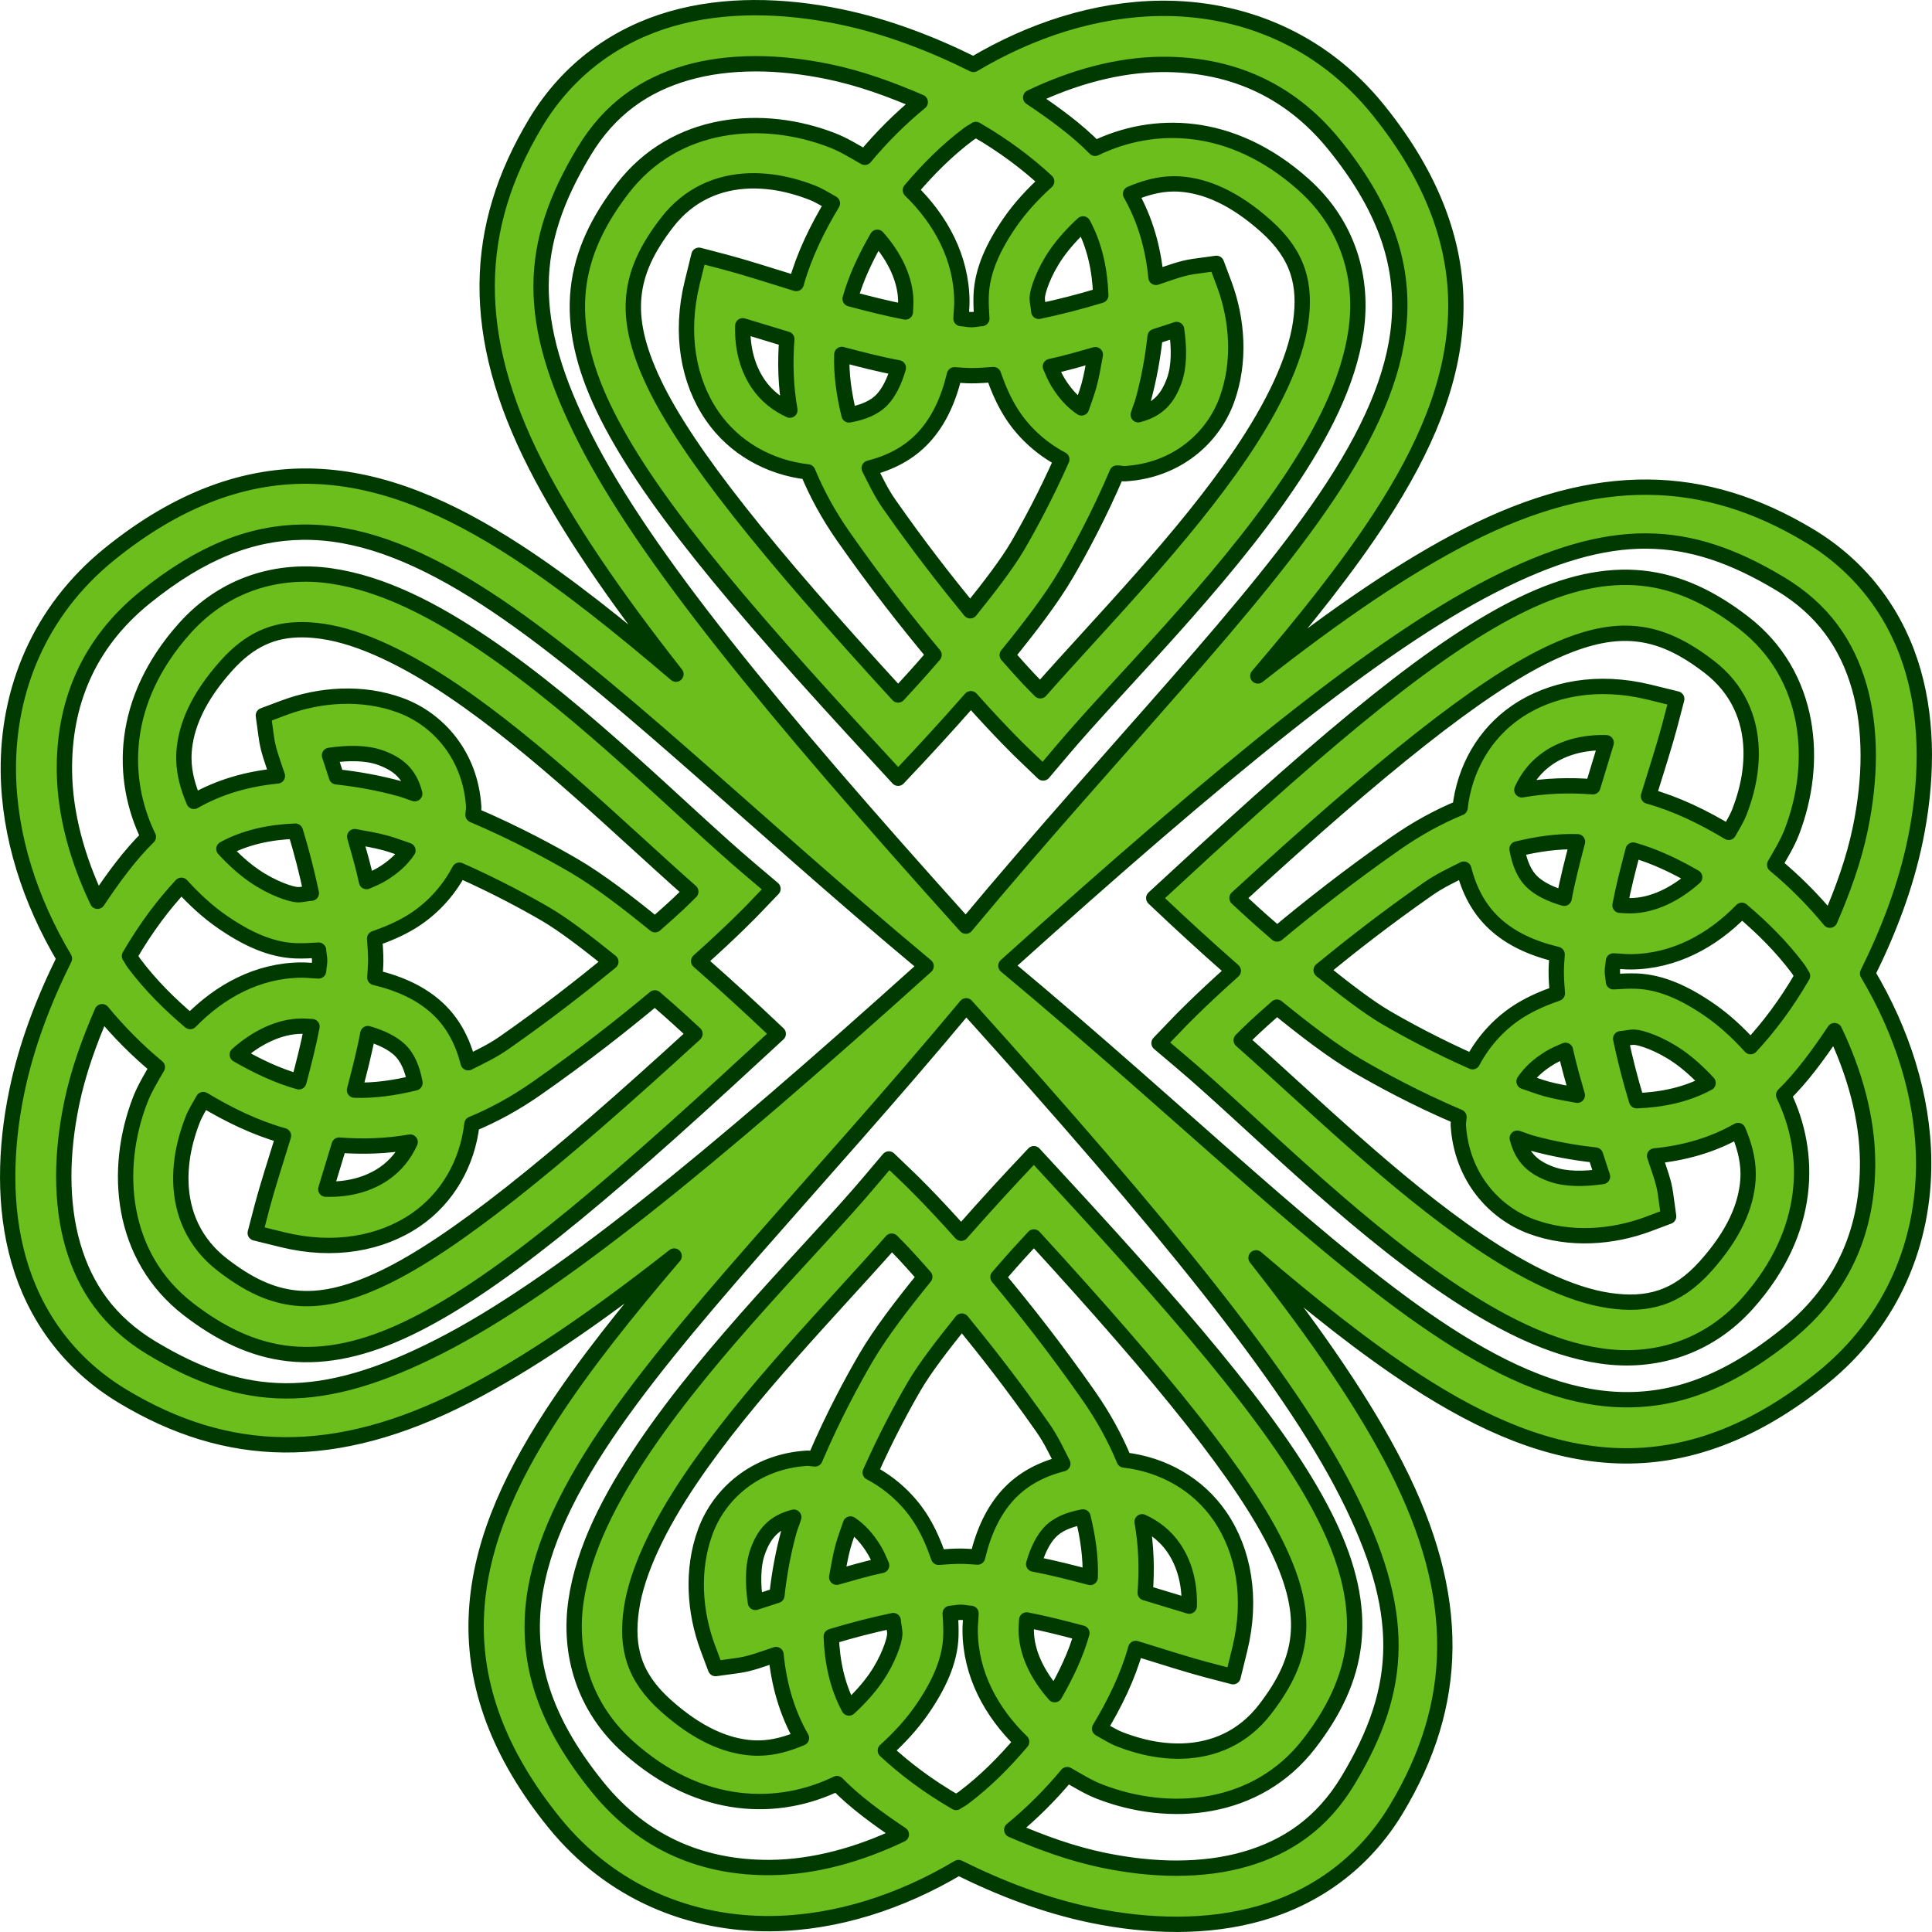 <?xml version="1.0" encoding="UTF-8" standalone="no"?>
<svg id="svg4159" xmlns:rdf="http://www.w3.org/1999/02/22-rdf-syntax-ns#" xmlns="http://www.w3.org/2000/svg" height="284.51mm" width="284.51mm" version="1.1" xmlns:cc="http://creativecommons.org/ns#" xmlns:dc="http://purl.org/dc/elements/1.1/" viewBox="0 0 1008.097 1008.097">
<g id="layer1" transform="translate(615.48 -48.314)">
<path id="path2818" stroke-linejoin="round" style="color:#000000;block-progression:tb;text-transform:none;text-indent:0" d="m-221.73 52.314c-14.778 0.04-29.435 1.807-43.442 5.838-28.014 8.061-53.567 25.597-70.765 54.181-32.877 54.651-34.7 110.65 0 178.68 16.369 32.094 40.636 67.706 73.158 109.07-29.258-24.976-56.742-46.949-83.24-64.148-35.291-22.908-69.687-37.824-105.29-39.105-35.602-1.278-71.318 11.705-107 40.584-37.15 30.063-53.215 71.738-52.816 113.3 0.327 33.902 11.375 67.699 29.266 97.744-10.768 21.696-19.862 45.119-24.922 69.729-3.027 14.725-4.727 29.694-4.687 44.471h-0.01c0.04 14.778 1.807 29.435 5.838 43.442 8.061 28.014 25.597 53.567 54.181 70.765 54.651 32.877 110.65 34.7 178.68 0 32.094-16.369 67.706-40.636 109.07-73.158-24.976 29.258-46.949 56.742-64.148 83.24-22.908 35.291-37.824 69.687-39.105 105.29-1.278 35.602 11.705 71.318 40.584 107 30.063 37.15 71.738 53.215 113.3 52.816 33.902-0.327 67.699-11.375 97.744-29.266 21.696 10.768 45.12 19.862 69.729 24.922 14.724 3.028 29.694 4.727 44.471 4.687v0.01c14.778-0.04 29.435-1.807 43.442-5.838 28.014-8.061 53.567-25.597 70.765-54.181 32.877-54.651 34.7-110.65 0-178.68-16.369-32.094-40.636-67.706-73.158-109.07 29.258 24.976 56.742 46.949 83.24 64.148 35.291 22.908 69.687 37.825 105.29 39.105 35.602 1.278 71.318-11.705 107-40.584 37.15-30.063 53.215-71.738 52.816-113.3-0.327-33.902-11.375-67.699-29.266-97.744 10.768-21.696 19.862-45.119 24.922-69.729 3.028-14.725 4.727-29.694 4.687-44.471h0.01c-0.04-14.778-1.807-29.435-5.838-43.442-8.061-28.014-25.597-53.567-54.181-70.765-54.651-32.877-110.65-34.7-178.68 0-32.094 16.369-67.706 40.636-109.07 73.158 24.976-29.258 46.949-56.742 64.148-83.24 22.908-35.291 37.824-69.687 39.105-105.29 1.276-35.604-11.707-71.32-40.586-107.01-30.05-37.139-71.725-53.204-113.29-52.805-33.902 0.327-67.699 11.375-97.744 29.266-21.696-10.769-45.12-19.863-69.729-24.923-14.724-3.027-29.694-4.727-44.471-4.687v-0.007zm0.114 29.266c12.461-0.033 25.399 1.44 38.412 4.116 16.376 3.367 32.432 9.203 47.9 15.898-10.561 8.688-20.237 18.326-28.923 28.809-5.573-3.194-11.071-6.609-17.034-8.917-36.158-13.994-81.781-10.524-109.29 25.151-12.59 16.326-21.194 33.55-23.207 52.816-2.013 19.264 2.594 39.605 13.261 61.848 21.334 44.485 66.627 98.96 143.02 181.54l10.632 11.546 10.746-11.432s12.893-13.758 27.208-30.066c15.815 17.724 26.522 28.009 26.522 28.009l11.204 10.746 10.06-11.889c29.456-34.829 81.923-85.922 117.52-138.56 17.799-26.317 31.736-53.087 35.668-80.253s-3.89-55.287-27.323-76.252c-37.695-33.726-78.631-33.634-108.83-18.977-9.24-9.455-21.05-18.132-33.61-26.522 22.069-10.574 45.505-17.044 68.135-17.262 34.125-0.329 65.807 11.666 90.321 41.956 25.695 31.753 35.074 59.522 34.068 87.57-1.007 28.047-13.087 57.577-34.411 90.428-40.31 62.103-113.2 135.21-191.95 229.67-102.56-113.9-167.64-193.58-198.35-253.79-31.87-62.483-29.929-102.1-0.914-150.33 13.463-22.378 31.739-34.826 53.738-41.156 10.998-3.165 22.978-4.655 35.44-4.687l-0.01-0.007zm115.35 34.296c14.867 8.609 26.96 17.823 36.926 27.094-7.329 6.626-13.867 13.772-18.977 21.149-8.841 12.763-14.722 25.356-15.205 38.412-0.143 3.874 0.066 7.931 0.343 12.004-1.721 0.07-3.846 0.586-5.487 0.572h-0.114c-1.565-0.014-3.621-0.49-5.259-0.572 0.1-3.093 0.486-5.866 0.457-9.146-0.201-22.543-10.959-42.361-26.866-57.839 9.058-10.719 19.082-20.825 30.524-29.38 1.155-0.864 2.484-1.449 3.658-2.286v-0.007zm-117.89 26.815c3.811-0.106 7.681 0.112 11.575 0.629l-0.01-0.008c6.923 0.919 13.92 2.822 20.806 5.487 3.808 1.474 7.107 3.663 10.632 5.602-7.921 13.198-14.714 27.004-18.863 41.849-13.196-4.102-28.111-8.816-36.354-10.975l-14.404-3.773-3.544 14.404c-6.486 26.505-2.074 51.226 10.403 69.393 11.4 16.597 29.628 26.948 49.958 29.266 4.658 11.294 10.814 22.588 18.52 33.61 17.576 25.14 33.171 44.8 47.329 61.848-9.978 11.59-13.536 15.198-18.749 20.921-68.666-74.921-109.95-126.29-127.23-162.34-9.127-19.032-11.952-33.437-10.632-46.071 1.32-12.633 6.758-24.448 17.262-38.069 11.383-14.761 26.784-21.317 43.299-21.778zm220.9 1.558c1.129-0.011 2.269 0.02 3.422 0.1v-0.008c13.53 0.941 28.432 7.201 45.043 22.064 16.858 15.083 20.826 30.416 17.948 50.301s-14.49 43.753-30.981 68.135c-29.848 44.133-73.353 88.259-104.83 123.92-4.614-4.661-6.871-6.82-17.262-18.634 11.718-14.427 23.159-29.277 30.752-42.292 6.459-11.072 16.922-30.115 26.522-52.702 1.457 0.008 2.736 0.434 4.23 0.343 26.895-1.63 45.805-18.598 53.045-38.412 7.242-19.814 5.596-41.814-1.258-60.361l-4.115-10.975-11.661 1.601c-6.479 0.903-11.8 3.004-19.892 5.716-1.461-15.078-5.444-29.824-13.261-43.556 7.078-2.984 14.398-5.173 22.3-5.245zm-47.107 20.906c6.1 11.268 8.774 23.991 9.26 37.269-0.256 0.078-0.429 0.151-0.686 0.229-10.078 3.068-20.964 5.854-31.667 8.117-0.132-2.363-0.881-5.02-0.8-7.202 0.124-3.358 3.301-13.157 9.946-22.75 3.723-5.374 8.581-10.728 13.947-15.662zm-107.35 6.966c9.127 10.253 14.76 22.086 14.862 33.496 0.018 2.072-0.187 3.555-0.229 5.487-9.538-1.835-19.248-4.314-28.809-6.859 3.107-11.135 8.244-21.796 14.176-32.124zm-70.193 46.186c6.492 2.007 14.097 4.248 22.978 6.974-0.938 12.154-0.602 24.517 1.601 37.04-6.555-2.986-12.228-7.44-16.462-13.604-5.306-7.726-8.472-17.991-8.117-30.409zm226.36 1.943c1.357 9.475 1.523 19.143-1.258 26.751-3.305 9.044-8.262 15.06-18.749 17.72 0.78-2.53 1.804-4.856 2.515-7.431 2.955-10.705 5.05-21.996 6.288-33.382 2.982-0.996 6.92-2.228 9.489-3.087 0.945-0.316 0.809-0.28 1.715-0.572zm-174.68 13.01c9.718 2.555 19.46 5.098 29.495 6.974-2.179 7.536-5.069 12.898-8.231 16.348-4.163 4.542-10.207 6.889-17.491 8.231-2.605-10.652-4.133-21.224-3.773-31.553zm132.27 0.114c-1.018 5.361-1.827 10.728-3.315 16.119-1.101 3.989-2.586 7.751-3.887 11.661-4.803-3.214-8.811-7.694-12.347-13.49-1.499-2.457-2.696-5.306-3.887-8.117 8.146-1.736 15.782-3.997 23.436-6.173zm-53.159 10.403c2.271 6.549 4.987 13.023 8.688 19.092 6.262 10.266 15.583 19.14 26.98 25.151-8.307 18.78-17.178 35.101-22.978 45.042-5.505 9.435-14.825 21.542-24.808 33.953-12.762-15.604-26.702-33.362-42.299-55.674-4.401-6.295-7.23-12.511-10.403-18.749 10.725-2.748 20.688-7.623 28.58-16.234 7.668-8.365 12.738-19.264 15.891-32.467 2.847 0.172 5.787 0.432 8.574 0.457 3.869 0.037 7.839-0.295 11.775-0.572zm-360.48 82.225c1.752-0.02 3.506 0.001 5.259 0.064 28.047 1.007 57.577 13.087 90.428 34.411 62.103 40.31 135.21 113.2 229.67 191.95-113.9 102.56-193.58 167.64-253.79 198.35-62.483 31.87-102.1 29.929-150.33 0.915-22.378-13.463-34.826-31.739-41.156-53.738-3.165-10.998-4.655-22.978-4.687-35.44l-0.01 0.008c-0.033-12.461 1.44-25.399 4.115-38.412 3.367-16.376 9.203-32.433 15.898-47.9 8.688 10.561 18.326 20.237 28.809 28.923-3.194 5.573-6.609 11.071-8.917 17.034-13.994 36.158-10.524 81.781 25.151 109.29 16.326 12.59 33.55 21.194 52.816 23.207 19.264 2.013 39.605-2.594 61.848-13.261 44.484-21.334 98.96-66.627 181.54-143.02l11.546-10.632-11.432-10.746s-13.758-12.893-30.066-27.208c17.724-15.815 28.009-26.522 28.009-26.522l10.746-11.203-11.889-10.06c-34.829-29.456-85.922-81.924-138.56-117.52-26.317-17.799-53.087-31.736-80.253-35.668-27.166-3.932-55.287 3.89-76.252 27.323-33.726 37.695-33.634 78.631-18.977 108.83-9.455 9.24-18.132 21.05-26.522 33.61-10.574-22.069-17.044-45.505-17.262-68.135-0.329-34.125 11.666-65.807 41.956-90.321 29.768-24.089 56.033-33.837 82.311-34.132zm701.27 4.609c23.744 0.128 45.706 7.864 69.822 22.371 22.378 13.463 34.826 31.739 41.156 53.738 3.165 10.998 4.655 22.978 4.687 35.439l0.008-0.008c0.033 12.461-1.44 25.399-4.116 38.412-3.367 16.376-9.203 32.433-15.898 47.9-8.688-10.561-18.326-20.237-28.809-28.923 3.194-5.573 6.609-11.071 8.917-17.034 13.995-36.158 10.524-81.781-25.15-109.29-16.326-12.59-33.55-21.194-52.816-23.207-19.264-2.013-39.605 2.594-61.848 13.261-44.485 21.334-98.96 66.627-181.54 143.02l-11.546 10.632 11.432 10.746s13.758 12.893 30.066 27.208c-17.724 15.815-28.009 26.522-28.009 26.522l-10.745 11.2 11.889 10.06c34.829 29.456 85.922 81.923 138.56 117.52 26.317 17.799 53.087 31.736 80.253 35.668 27.166 3.932 55.287-3.89 76.252-27.323 33.726-37.695 33.635-78.631 18.977-108.83 9.455-9.24 18.132-21.05 26.522-33.61 10.573 22.069 17.044 45.505 17.262 68.135 0.329 34.125-11.666 65.807-41.956 90.321-31.753 25.695-59.522 35.074-87.57 34.068-28.047-1.007-57.577-13.088-90.428-34.411-62.095-40.32-135.2-113.21-229.66-191.96 113.9-102.56 193.58-167.64 253.79-198.35 31.242-15.935 56.767-23.414 80.511-23.286zm-701.49 46.279c3.437 0.018 7.003 0.318 10.732 0.857 19.885 2.878 43.753 14.49 68.135 30.981 44.133 29.848 88.26 73.353 123.92 104.83-4.661 4.614-6.82 6.871-18.634 17.262-14.428-11.718-29.277-23.159-42.292-30.752-11.072-6.459-30.115-16.922-52.702-26.522 0.01-1.457 0.434-2.736 0.343-4.23-1.63-26.895-18.598-45.805-38.412-53.045-19.814-7.242-41.814-5.596-60.362 1.258l-10.975 4.116 1.601 11.661c0.903 6.479 3.004 11.8 5.716 19.892-15.078 1.461-29.824 5.444-43.556 13.261-2.984-7.078-5.173-14.398-5.244-22.3-0.011-1.129 0.018-2.269 0.1-3.422h-0.01c0.941-13.53 7.201-28.432 22.064-45.042 12.255-13.697 24.677-18.886 39.569-18.806zm691.38 1.865c1.64 0.031 3.244 0.135 4.823 0.3 12.633 1.32 24.448 6.758 38.069 17.262 14.761 11.383 21.317 26.784 21.778 43.299 0.106 3.811-0.112 7.681-0.629 11.575l0.008-0.008c-0.919 6.923-2.822 13.92-5.487 20.806-1.474 3.808-3.663 7.107-5.602 10.632-13.198-7.921-27.004-14.714-41.849-18.863 4.102-13.196 8.816-28.111 10.975-36.354l3.773-14.404-14.404-3.544c-26.505-6.486-51.226-2.074-69.393 10.403-16.597 11.4-26.948 29.628-29.266 49.958-11.294 4.658-22.588 10.814-33.61 18.52-25.14 17.575-44.8 33.171-61.848 47.329-11.59-9.978-15.198-13.536-20.921-18.749 74.922-68.666 126.29-109.95 162.34-127.23 16.653-7.987 29.767-11.151 41.248-10.932zm-10.946 57.11c-2.007 6.492-4.248 14.097-6.974 22.979-12.154-0.938-24.517-0.602-37.04 1.601 2.986-6.554 7.44-12.228 13.604-16.462 7.726-5.306 17.991-8.472 30.409-8.117zm-652.09 5.666c4.552 0.136 8.871 0.789 12.675 2.179 9.044 3.305 15.06 8.262 17.72 18.749-2.53-0.78-4.856-1.804-7.431-2.515-10.705-2.955-21.996-5.05-33.382-6.288-0.996-2.982-2.228-6.92-3.087-9.489-0.316-0.945-0.28-0.809-0.572-1.715 4.738-0.679 9.523-1.058 14.076-0.922zm-31.903 40.477c0.078 0.256 0.151 0.429 0.229 0.686 3.068 10.078 5.854 20.964 8.117 31.667-2.363 0.132-5.02 0.881-7.202 0.8-3.358-0.124-13.157-3.301-22.75-9.946-5.374-3.723-10.728-8.581-15.662-13.947 11.268-6.1 23.991-8.774 37.269-9.26zm30.974 2.858c5.361 1.018 10.728 1.827 16.119 3.315 3.989 1.101 7.751 2.586 11.661 3.887-3.214 4.803-7.694 8.811-13.49 12.347-2.457 1.499-5.306 2.696-8.117 3.887-1.736-8.146-3.997-15.782-6.173-23.436zm638.04 2.672c-2.555 9.718-5.098 19.46-6.974 29.495-7.536-2.179-12.898-5.069-16.348-8.231-4.542-4.163-6.889-10.207-8.231-17.491 10.652-2.605 21.224-4.133 31.553-3.773zm29.038 4.344c11.135 3.107 21.796 8.244 32.124 14.176-10.253 9.127-22.086 14.76-33.496 14.862-2.072 0.018-3.555-0.187-5.487-0.229 1.835-9.538 4.314-19.248 6.859-28.809zm-88.37 9.946c2.748 10.725 7.623 20.688 16.234 28.58 8.365 7.668 19.264 12.738 32.467 15.891-0.172 2.847-0.432 5.787-0.457 8.574-0.037 3.869 0.295 7.839 0.572 11.775-6.549 2.271-13.023 4.987-19.092 8.688-10.266 6.262-19.14 15.583-25.151 26.98-18.78-8.308-35.101-17.178-45.042-22.978-9.435-5.505-21.542-14.825-33.953-24.808 15.604-12.762 33.362-26.702 55.674-42.299 6.295-4.401 12.51-7.23 18.749-10.403zm-524.06 0.529c18.78 8.308 35.101 17.178 45.042 22.979 9.435 5.505 21.542 14.825 33.953 24.808-15.604 12.762-33.362 26.702-55.674 42.299-6.295 4.401-12.511 7.23-18.749 10.403-2.748-10.725-7.623-20.688-16.234-28.58-8.365-7.668-19.264-12.738-32.467-15.891 0.172-2.847 0.432-5.787 0.457-8.574 0.037-3.869-0.295-7.839-0.572-11.775 6.549-2.271 13.023-4.987 19.092-8.688 10.266-6.262 19.14-15.583 25.151-26.98zm-145.07 7.888c6.626 7.329 13.772 13.867 21.149 18.977 12.763 8.841 25.356 14.721 38.412 15.205 3.874 0.143 7.931-0.067 12.004-0.343 0.07 1.721 0.586 3.846 0.572 5.487v0.114c-0.014 1.565-0.49 3.621-0.572 5.259-3.093-0.1-5.866-0.487-9.146-0.457-22.543 0.201-42.361 10.959-57.839 26.865-10.72-9.058-20.825-19.082-29.38-30.524-0.864-1.155-1.449-2.484-2.286-3.658h-0.01c8.609-14.867 17.823-26.96 27.094-36.926zm814.2 13.075c10.719 9.058 20.825 19.082 29.38 30.524 0.864 1.155 1.449 2.484 2.286 3.658h0.008c-8.609 14.867-17.823 26.96-27.094 36.926-6.626-7.329-13.772-13.867-21.149-18.977-12.763-8.841-25.356-14.721-38.412-15.205-3.874-0.143-7.931 0.067-12.004 0.343-0.07-1.721-0.586-3.846-0.572-5.487v-0.114c0.014-1.565 0.49-3.621 0.572-5.259 3.093 0.1 5.866 0.487 9.146 0.457 22.543-0.201 42.361-10.959 57.839-26.865zm-567.15 45.686c11.59 9.978 15.198 13.536 20.921 18.749-74.921 68.666-126.29 109.95-162.34 127.23-19.032 9.127-33.437 11.952-46.071 10.632-12.634-1.32-24.448-6.758-38.069-17.262-14.761-11.383-21.317-26.784-21.778-43.299-0.106-3.811 0.112-7.681 0.629-11.575l-0.01 0.008c0.919-6.923 2.822-13.92 5.487-20.806 1.474-3.808 3.663-7.107 5.602-10.632 13.198 7.921 27.004 14.714 41.849 18.863-4.102 13.196-8.816 28.111-10.975 36.354l-3.773 14.405 14.404 3.544c26.505 6.486 51.226 2.074 69.393-10.403 16.597-11.4 26.948-29.628 29.266-49.958 11.294-4.658 22.588-10.814 33.61-18.52 25.14-17.575 44.8-33.171 61.848-47.329zm162.43 4.137c102.57 113.9 167.65 193.58 198.36 253.79 31.87 62.483 29.929 102.1 0.915 150.33-13.463 22.378-31.739 34.826-53.738 41.156-10.998 3.165-22.978 4.655-35.44 4.687l0.01 0.01c-12.461 0.033-25.399-1.44-38.412-4.115-16.376-3.367-32.433-9.203-47.9-15.898 10.561-8.688 20.237-18.326 28.923-28.809 5.573 3.194 11.071 6.609 17.034 8.917 36.158 13.994 81.781 10.524 109.29-25.151 12.59-16.326 21.194-33.55 23.207-52.816 2.013-19.264-2.594-39.605-13.261-61.848-21.334-44.485-66.627-98.96-143.02-181.54l-10.632-11.546-10.746 11.432s-12.893 13.758-27.208 30.066c-15.815-17.724-26.522-28.009-26.522-28.009l-11.203-10.746-10.06 11.889c-29.456 34.829-81.923 85.922-117.52 138.56-17.799 26.317-31.736 53.087-35.668 80.253-3.932 27.166 3.89 55.287 27.323 76.252 37.695 33.726 78.631 33.635 108.83 18.977 9.24 9.455 21.05 18.132 33.61 26.523-22.069 10.574-45.505 17.044-68.135 17.262-34.125 0.329-65.807-11.666-90.321-41.956-25.695-31.753-35.074-59.522-34.068-87.57 1.007-28.047 13.087-57.577 34.411-90.428 40.31-62.103 113.2-135.21 191.95-229.67zm162.14 0.707c14.428 11.718 29.277 23.159 42.292 30.752 11.072 6.459 30.115 16.922 52.702 26.522-0.01 1.457-0.434 2.736-0.343 4.23 1.63 26.895 18.598 45.805 38.412 53.045 19.814 7.242 41.814 5.596 60.361-1.258l10.975-4.116-1.601-11.661c-0.903-6.479-3.004-11.8-5.716-19.892 15.078-1.461 29.824-5.444 43.556-13.261 2.984 7.078 5.173 14.398 5.245 22.3 0.011 1.129-0.018 2.269-0.1 3.422h0.008c-0.941 13.53-7.201 28.432-22.064 45.042-15.083 16.858-30.416 20.826-50.301 17.948-19.885-2.878-43.753-14.49-68.136-30.981-44.133-29.848-88.259-73.353-123.92-104.83 4.661-4.614 6.82-6.871 18.634-17.262zm-508.97 9.903c2.072-0.018 3.555 0.187 5.487 0.229-1.835 9.538-4.314 19.248-6.859 28.809-11.135-3.107-21.796-8.244-32.124-14.176 10.253-9.127 22.086-14.76 33.496-14.862zm34.639 3.887c7.536 2.179 12.898 5.069 16.348 8.231 4.542 4.163 6.889 10.207 8.231 17.491-10.653 2.605-21.224 4.133-31.553 3.773 2.555-9.718 5.098-19.46 6.973-29.495zm660.9 1.872c3.358 0.124 13.157 3.301 22.75 9.946 5.374 3.723 10.728 8.581 15.662 13.947-11.268 6.1-23.991 8.774-37.269 9.26-0.078-0.256-0.151-0.429-0.229-0.686-3.068-10.078-5.854-20.964-8.117-31.667 2.363-0.132 5.02-0.881 7.202-0.8zm-36.004 6.859c1.736 8.146 3.997 15.782 6.173 23.436-5.361-1.018-10.728-1.827-16.119-3.315-3.989-1.101-7.751-2.586-11.661-3.887 3.214-4.803 7.694-8.811 13.49-12.347 2.457-1.499 5.306-2.696 8.117-3.887zm-25.151 45.843c2.53 0.78 4.856 1.804 7.431 2.515 10.705 2.955 21.996 5.05 33.382 6.288 0.996 2.982 2.228 6.92 3.087 9.489 0.316 0.945 0.28 0.809 0.572 1.715-9.475 1.357-19.143 1.523-26.751-1.258-9.044-3.305-15.06-8.262-17.72-18.749zm-577.68 2.015c-2.986 6.554-7.44 12.228-13.604 16.462-7.726 5.306-17.991 8.472-30.409 8.117 2.007-6.492 4.249-14.097 6.974-22.979 12.154 0.938 24.517 0.602 37.04-1.601zm325.46 49.522c68.666 74.921 109.95 126.29 127.23 162.34 9.127 19.032 11.952 33.437 10.632 46.071-1.32 12.633-6.758 24.448-17.262 38.069-11.382 14.761-26.784 21.317-43.299 21.778-3.811 0.106-7.681-0.112-11.575-0.629l0.01 0.008c-6.923-0.919-13.92-2.822-20.806-5.487-3.808-1.474-7.107-3.663-10.632-5.602 7.921-13.198 14.714-27.004 18.863-41.849 13.196 4.102 28.111 8.816 36.354 10.975l14.404 3.773 3.544-14.404c6.486-26.505 2.074-51.226-10.403-69.393-11.4-16.597-29.628-26.948-49.958-29.266-4.658-11.294-10.814-22.588-18.52-33.61-17.576-25.14-33.171-44.8-47.329-61.848 9.978-11.59 13.536-15.198 18.749-20.921zm-74.194 2.179c4.614 4.661 6.871 6.82 17.262 18.634-11.718 14.427-23.159 29.277-30.752 42.292-6.459 11.072-16.922 30.115-26.522 52.702-1.457-0.008-2.736-0.434-4.23-0.343-26.895 1.63-45.805 18.598-53.045 38.412-7.242 19.814-5.596 41.814 1.258 60.361l4.115 10.975 11.661-1.601c6.479-0.903 11.8-3.004 19.892-5.716 1.461 15.078 5.444 29.824 13.261 43.556-7.078 2.984-14.398 5.173-22.3 5.244-1.129 0.011-2.269-0.018-3.422-0.1v0.008c-13.53-0.941-28.432-7.201-45.042-22.064-16.858-15.083-20.826-30.416-17.948-50.301 2.878-19.885 14.49-43.753 30.981-68.135 29.848-44.133 73.353-88.259 104.83-123.92zm36.583 41.727c12.762 15.604 26.703 33.362 42.299 55.674 4.401 6.295 7.23 12.511 10.403 18.749-10.725 2.748-20.688 7.623-28.58 16.234-7.668 8.365-12.738 19.264-15.891 32.467-2.847-0.172-5.787-0.432-8.574-0.457-3.869-0.037-7.839 0.295-11.775 0.572-2.271-6.549-4.987-13.023-8.688-19.092-6.262-10.266-15.583-19.14-26.98-25.151 8.308-18.78 17.178-35.101 22.979-45.042 5.505-9.435 14.825-21.542 24.808-33.953zm63.22 102.2c2.605 10.653 4.133 21.224 3.773 31.553-9.718-2.555-19.46-5.098-29.495-6.974 2.179-7.536 5.069-12.898 8.231-16.348 4.163-4.542 10.207-6.889 17.491-8.231zm-150.9 0.114c-0.78 2.53-1.804 4.856-2.515 7.431-2.955 10.705-5.05 21.996-6.288 33.382-2.982 0.996-6.92 2.228-9.489 3.087-0.945 0.316-0.809 0.28-1.715 0.572-1.357-9.475-1.523-19.143 1.258-26.751 3.305-9.044 8.262-15.06 18.749-17.72zm181.77 2.401c6.554 2.986 12.228 7.44 16.462 13.604 5.306 7.726 8.472 17.991 8.117 30.409-6.492-2.007-14.097-4.248-22.978-6.974 0.938-12.154 0.602-24.517-1.601-37.04zm-152.16 1.143c4.803 3.214 8.811 7.694 12.347 13.49 1.499 2.457 2.696 5.306 3.887 8.117-8.146 1.736-15.782 3.997-23.436 6.173 1.018-5.361 1.827-10.728 3.315-16.119 1.101-3.989 2.586-7.751 3.887-11.661zm57.504 46.071h0.114c1.565 0.014 3.621 0.49 5.259 0.572-0.1 3.093-0.486 5.866-0.457 9.146 0.201 22.543 10.959 42.361 26.865 57.839-9.058 10.719-19.082 20.825-30.524 29.38-1.155 0.864-2.484 1.449-3.658 2.286v0.008c-14.867-8.609-26.96-17.823-36.926-27.094 7.329-6.626 13.867-13.772 18.977-21.149 8.841-12.763 14.721-25.356 15.205-38.412 0.143-3.874-0.066-7.931-0.343-12.004 1.721-0.07 3.846-0.586 5.487-0.572zm34.411 4.001c9.538 1.835 19.248 4.314 28.809 6.859-3.107 11.135-8.244 21.796-14.176 32.124-9.127-10.253-14.76-22.086-14.862-33.496-0.018-2.072 0.187-3.555 0.229-5.487zm-69.621 0.336c0.132 2.363 0.881 5.02 0.8 7.202-0.124 3.358-3.301 13.157-9.946 22.75-3.723 5.374-8.581 10.728-13.947 15.662-6.1-11.268-8.774-23.991-9.26-37.269 0.256-0.078 0.429-0.151 0.686-0.229 10.078-3.068 20.964-5.854 31.667-8.117z" stroke="#003a00" stroke-width="8" fill="#6bbe1b"/>
</g>
</svg>
